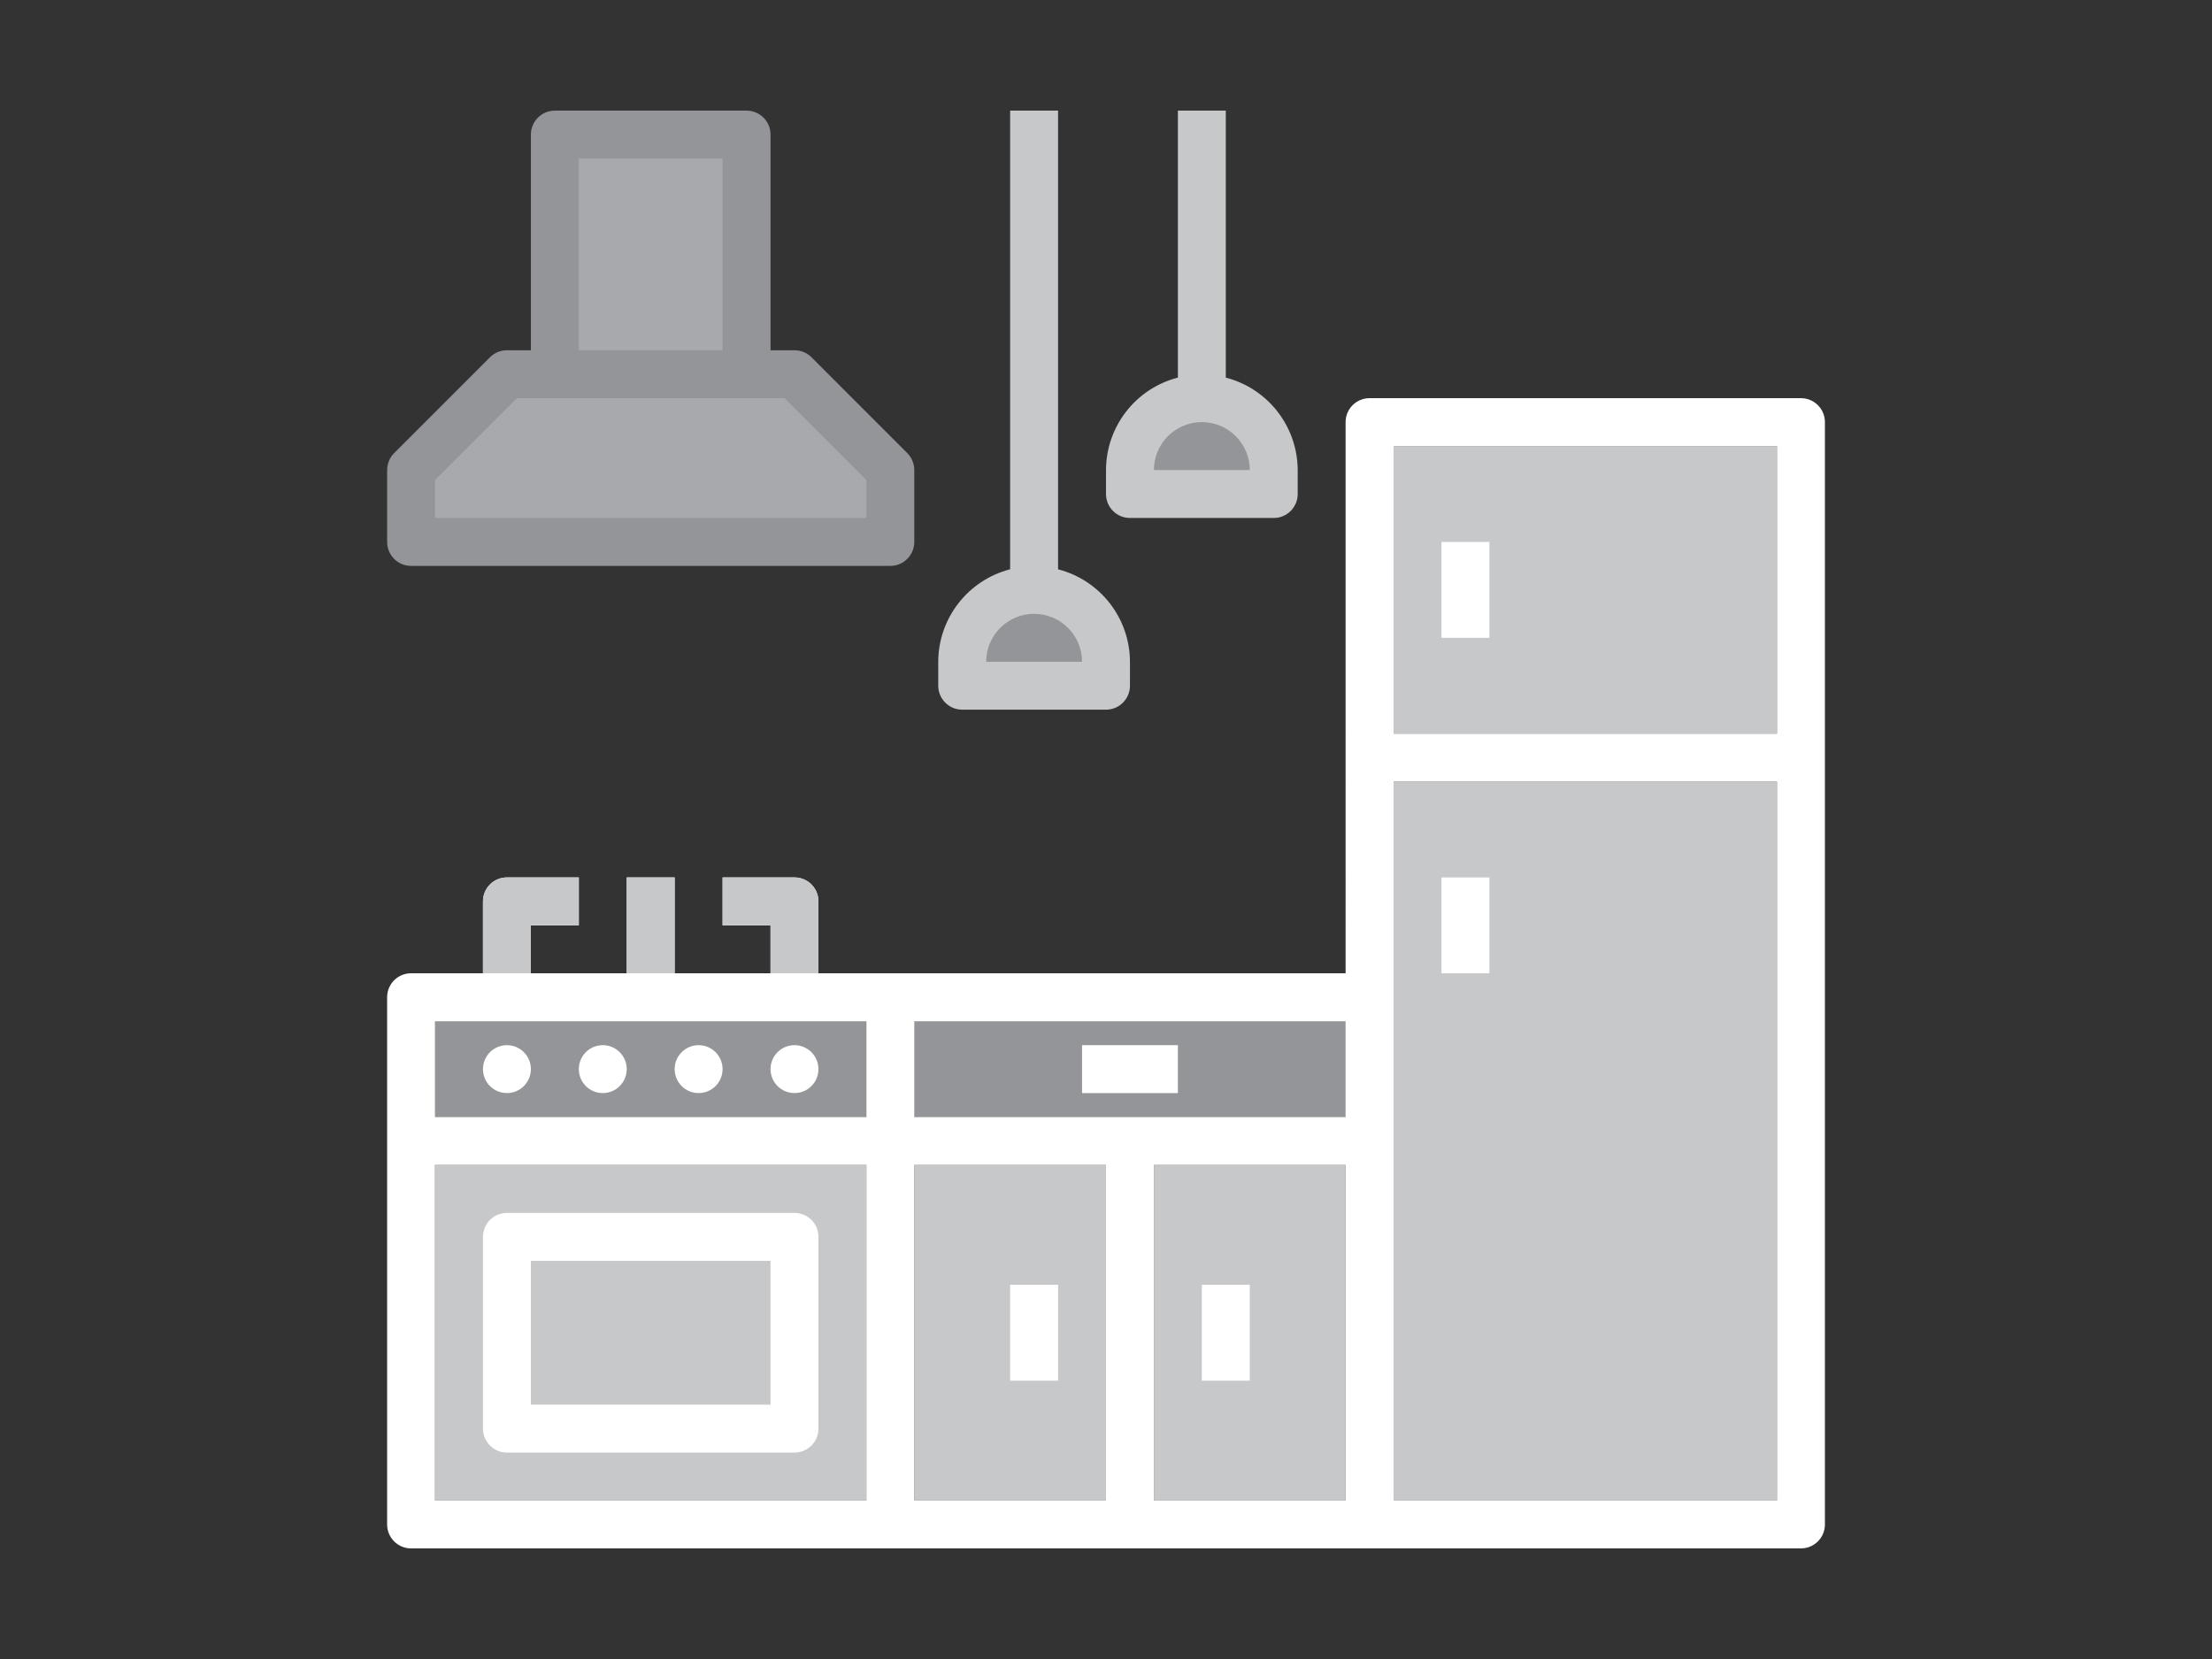 <?xml version="1.0" encoding="UTF-8"?>
<!-- Generator: Adobe Illustrator 16.0.0, SVG Export Plug-In . SVG Version: 6.00 Build 0)  -->
<svg xmlns="http://www.w3.org/2000/svg" xmlns:xlink="http://www.w3.org/1999/xlink" version="1.1" id="Layer_1" x="0px" y="0px" width="100px" height="75px" viewBox="0 0 100 75" xml:space="preserve">
<rect x="0" y="0" width="100" height="75" fill="#333333" stroke="none"/>
<g id="fill">
	<g>
		<path fill="#C7C8CA" d="M63,20.167h17.332v13H63V20.167z M60.832,50.5h-19.5v-4.333h19.5V50.5z M19.667,46.167h19.5V50.5h-19.5    V46.167z M19.667,52.667h19.5v15.166h-19.5V52.667z M41.333,52.667H50v15.166h-8.667V52.667z M52.166,52.667h8.666v15.166h-8.666    V52.667z M63,67.833v-32.5h17.332v32.5H63z"></path>
		<path fill="#939598" d="M60.832,50.5h-19.5v-4.333h19.5V50.5z M19.667,46.167h19.5V50.5h-19.5V46.167z"></path>
		<path fill="#A7A9AC" d="M25.853,6.073h7.125v10.5h-7.125V6.073z M18.728,22.002l4.055-4.054h13.266l4.055,4.054v1.883H18.728    V22.002L18.728,22.002z"></path>
		<path fill="#939598" d="M46.75,27.5c1.472,0,2.667,1.193,2.667,2.667h-5.333C44.083,28.693,45.277,27.5,46.75,27.5z"></path>
		<path fill="#939598" d="M54.332,18.754c1.561,0,2.826,1.266,2.826,2.825h-5.65C51.508,20.02,52.773,18.754,54.332,18.754z"></path>
	</g>
</g>
<g id="Layer_2">
	<g>
		<path fill="#FFFFFF" d="M81.416,18h-19.5c-0.598,0-1.084,0.484-1.084,1.083V44H37v-3.25c0-0.6-0.484-1.083-1.083-1.083h-3.25    v2.166h2.167V44H30.5v-4.333h-2.167V44H24v-2.167h2.167v-2.166h-3.25c-0.599,0-1.083,0.483-1.083,1.083V44h-3.25    c-0.6,0-1.083,0.484-1.083,1.083v23.834c0,0.599,0.485,1.083,1.083,1.083h62.833c0.6,0,1.084-0.484,1.084-1.083V19.084    C82.5,18.484,82.016,18,81.416,18z M63,20.167h17.332v13H63V20.167z M60.832,50.5h-19.5v-4.333h19.5V50.5z M19.667,46.167h19.5    V50.5h-19.5V46.167z M19.667,52.667h19.5v15.166h-19.5V52.667z M41.333,52.667H50v15.166h-8.667V52.667z M52.166,52.667h8.666    v15.166h-8.666V52.667z M63,67.833v-32.5h17.332v32.5H63z"></path>
		<rect x="65.166" y="24.5" fill="#FFFFFF" width="2.166" height="4.333"></rect>
		<rect x="65.166" y="39.667" fill="#FFFFFF" width="2.166" height="4.333"></rect>
		<circle fill="#FFFFFF" cx="22.917" cy="48.333" r="1.083"></circle>
		<circle fill="#FFFFFF" cx="27.25" cy="48.333" r="1.083"></circle>
		<circle fill="#FFFFFF" cx="31.583" cy="48.333" r="1.083"></circle>
		<circle fill="#FFFFFF" cx="35.917" cy="48.333" r="1.083"></circle>
		<path fill="#939598" d="M18.583,25.583H40.25c0.598,0,1.083-0.485,1.083-1.083v-3.25c0-0.287-0.114-0.563-0.317-0.766    l-4.332-4.334c-0.203-0.202-0.479-0.316-0.767-0.316h-1.083v-9.75c0-0.6-0.484-1.083-1.083-1.083h-8.667    c-0.6,0-1.083,0.485-1.083,1.083v9.75h-1.083c-0.287,0-0.563,0.114-0.766,0.316l-4.334,4.334    c-0.202,0.203-0.316,0.479-0.316,0.766v3.25C17.5,25.098,17.984,25.583,18.583,25.583z M26.167,7.167h6.5v8.667h-6.5V7.167z     M19.667,21.699L23.366,18h12.103l3.698,3.699v1.718h-19.5V21.699z"></path>
		<path fill="#FFFFFF" d="M35.917,54.833h-13c-0.599,0-1.083,0.485-1.083,1.084v8.666c0,0.599,0.484,1.084,1.083,1.084h13    c0.599,0,1.083-0.485,1.083-1.084v-8.666C37,55.318,36.515,54.833,35.917,54.833z M34.833,63.5H24V57h10.833V63.5z"></path>
		<rect x="48.917" y="47.25" fill="#FFFFFF" width="4.333" height="2.167"></rect>
		<rect x="45.667" y="58.083" fill="#FFFFFF" width="2.167" height="4.334"></rect>
		<rect x="54.332" y="58.083" fill="#FFFFFF" width="2.168" height="4.334"></rect>
		<path fill="#C7C8CA" d="M43.5,32.083H50c0.598,0,1.083-0.485,1.083-1.083v-1.083c-0.006-1.97-1.341-3.687-3.25-4.179V5h-2.167    v20.736c-1.907,0.494-3.243,2.209-3.25,4.18v1.083C42.417,31.598,42.902,32.083,43.5,32.083z M46.75,27.75    c1.196,0,2.167,0.971,2.167,2.167h-4.333C44.583,28.721,45.554,27.75,46.75,27.75z"></path>
		<path fill="#C7C8CA" d="M51.082,23.417h6.5c0.6,0,1.084-0.485,1.084-1.083v-1.083c-0.008-1.97-1.342-3.687-3.25-4.179V5H53.25    v12.07c-1.908,0.492-3.244,2.21-3.25,4.18v1.083C50,22.932,50.485,23.417,51.082,23.417z M54.332,19.083    c1.197,0,2.168,0.97,2.168,2.167h-4.334C52.166,20.055,53.137,19.083,54.332,19.083z"></path>
	</g>
	<g>
		<path fill="#C7C8CA" d="M24,44v-2.167h2.167v-2.166h-3.25c-0.599,0-1.083,0.483-1.083,1.083V44H24L24,44z M30.5,44v-4.333h-2.167    V44H30.5z M37,44v-3.25c0-0.6-0.484-1.083-1.083-1.083h-3.25v2.166h2.167V44H37L37,44z"></path>
	</g>
</g>
</svg>
